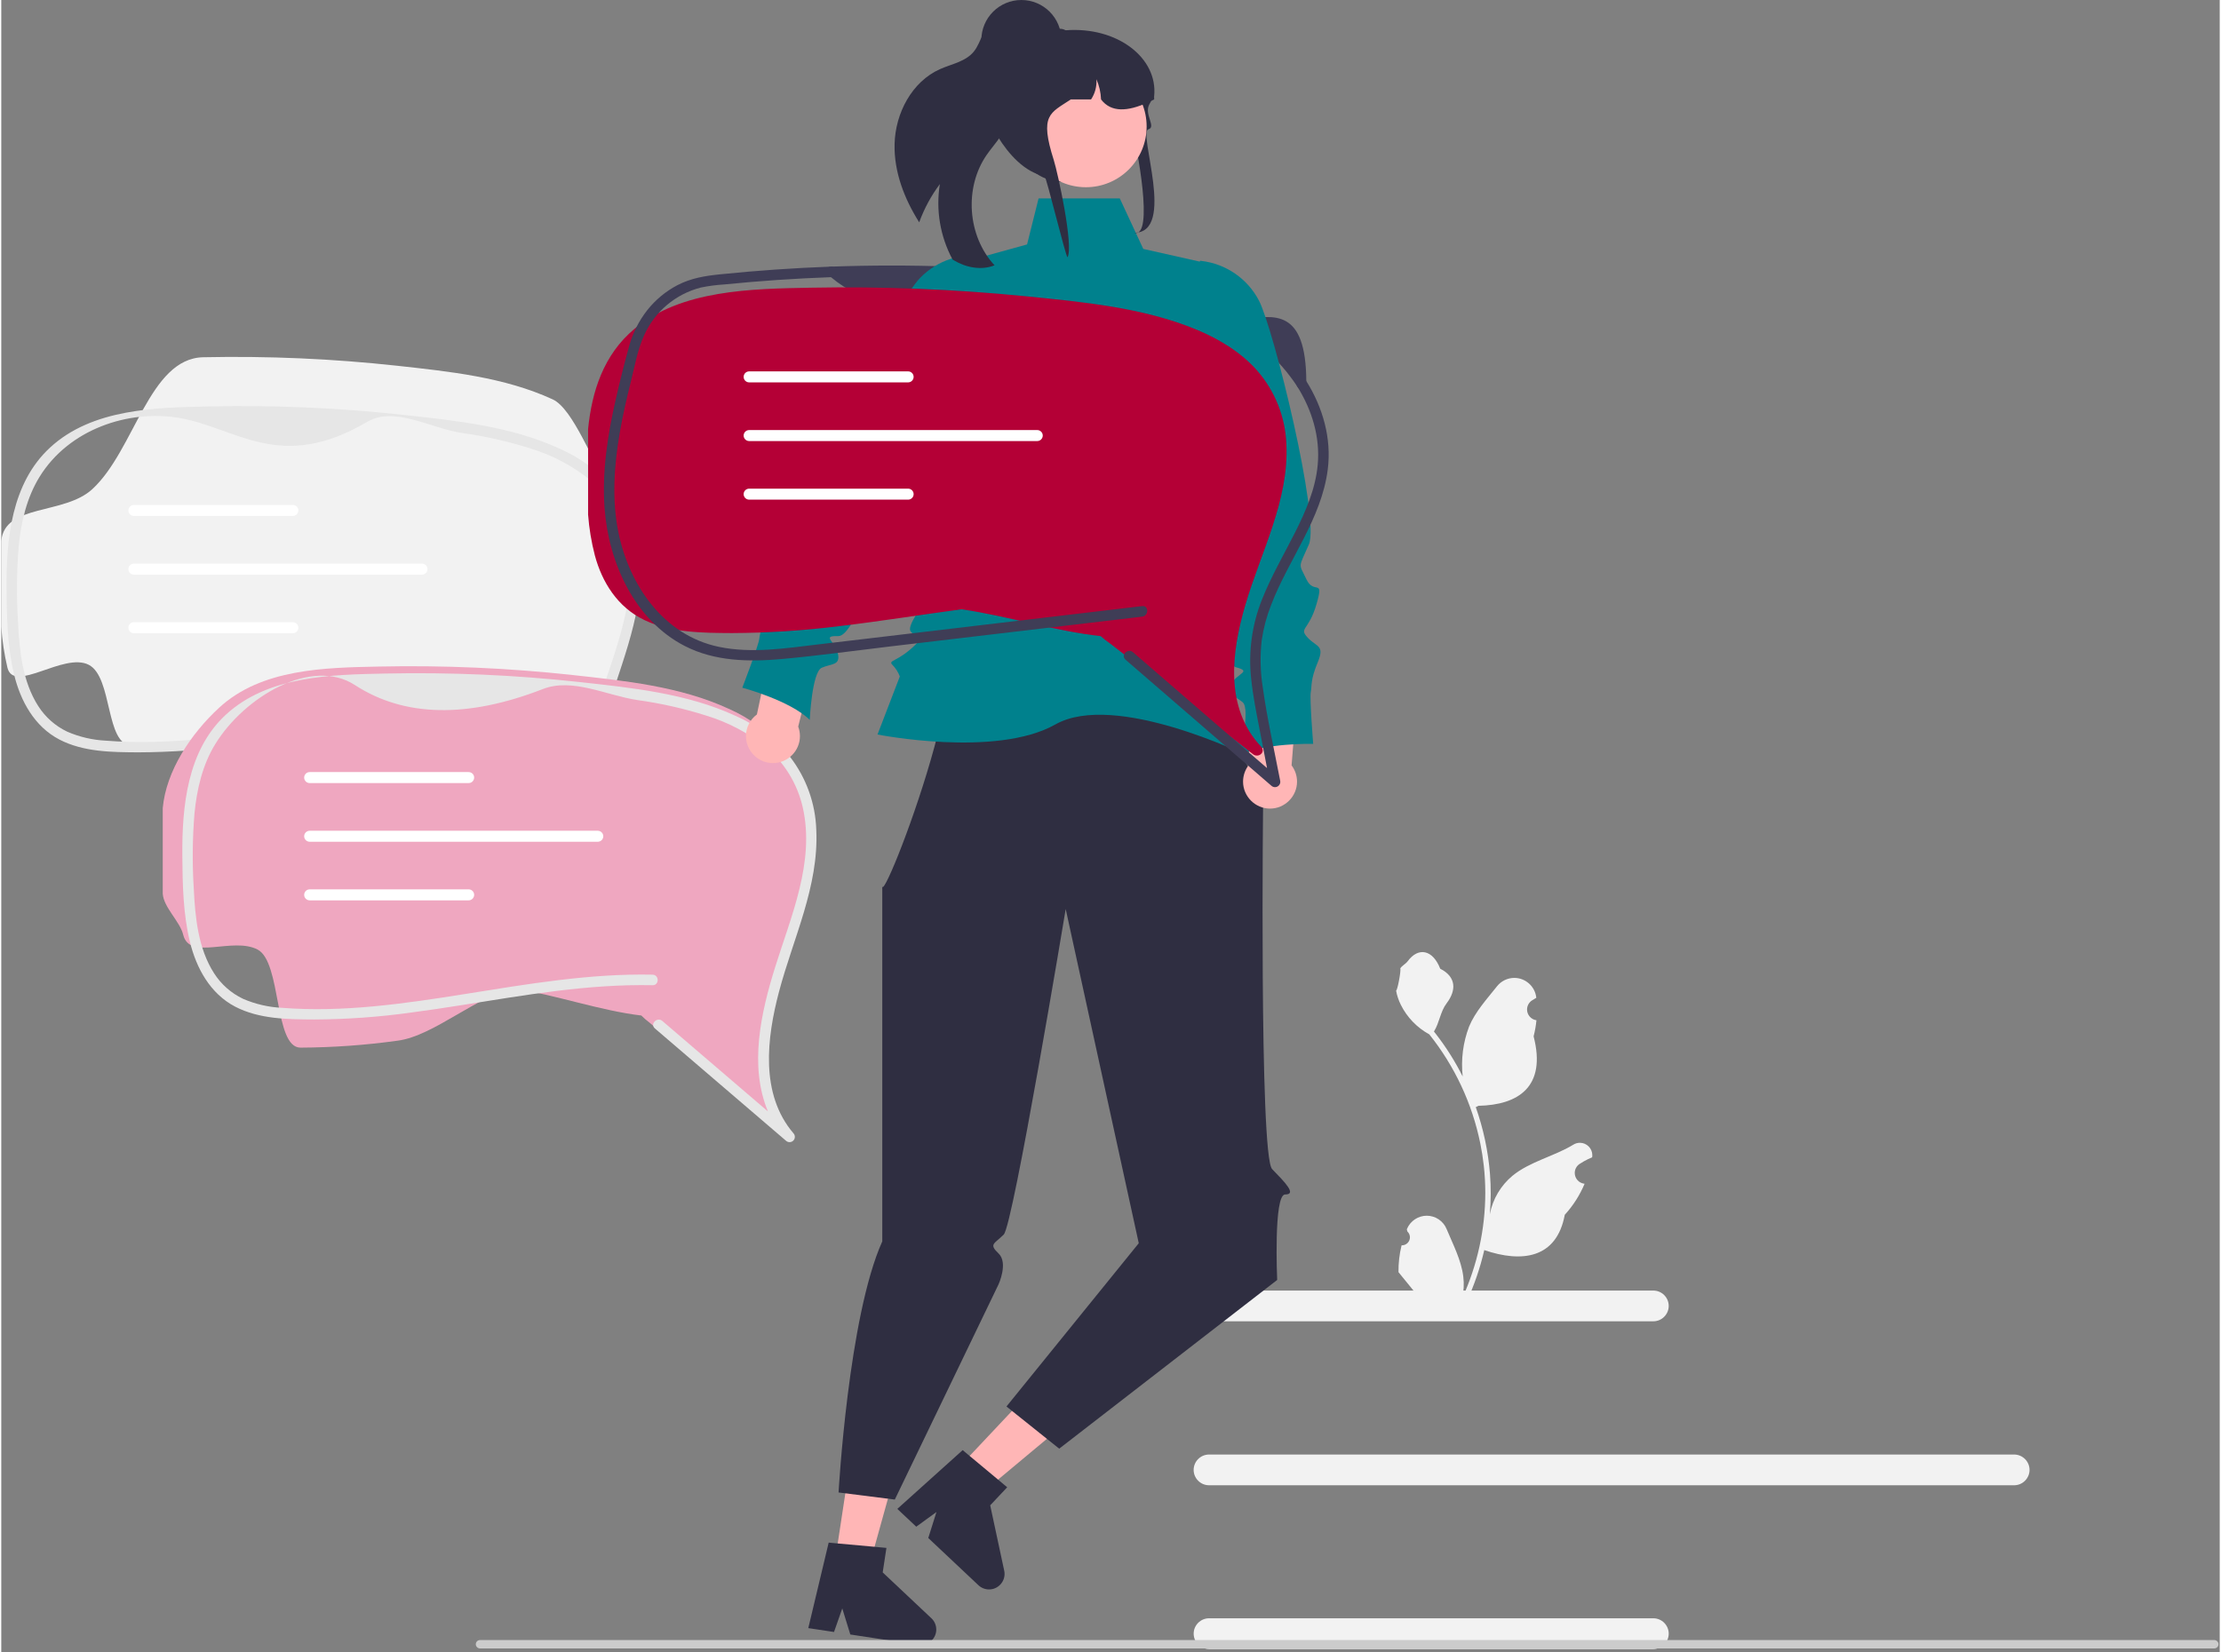 <svg xmlns="http://www.w3.org/2000/svg" width="500" height="372" viewBox="0.0 0.0 631.0 470.0" version="1.1" xml:space="preserve" style="fill-rule:evenodd;clip-rule:evenodd;stroke-linejoin:round;stroke-miterlimit:2;">
    <rect x="0.0" y="0.0" width="631.0" height="470.0" fill="#808080" stroke="none"/>
    <g transform="matrix(1,0,0,1,-284.678,-215.424)">
        <path d="M520.672,294.28C539.226,309.807 559.911,296.807 579.736,295.814C588.929,295.354 598.105,297.57 607.165,299.224C615.766,300.793 624.335,303.076 632.197,306.969C640.767,311.063 648.057,317.421 653.28,325.354C654.317,326.975 655.882,325.778 655.87,323.839C655.745,303.257 646.847,304.924 637.555,306.442C628.722,307.885 621.213,299.119 612.497,297.232C603.376,295.397 594.157,294.083 584.886,293.297C574.836,292.299 564.76,291.622 554.66,291.266C543.334,290.867 532.005,290.871 520.672,291.28C518.747,291.349 518.738,294.349 520.672,294.28L520.672,294.28Z" style="fill:rgb(63,61,86);fill-rule:nonzero;" />
    </g>
    <g transform="matrix(1,0,0,1,-284.678,-215.424)">
        <path d="M458.088,459.86C458.347,460.138 458.491,460.504 458.491,460.883C458.491,461.706 457.813,462.383 456.991,462.383C456.611,462.383 456.246,462.239 455.968,461.98C443.708,451.47 431.448,440.967 419.188,430.47C419.174,430.454 419.157,430.441 419.138,430.43C418.287,429.791 417.481,429.093 416.728,428.34C405.318,427.01 392.778,422.61 380.898,420.7C370.408,422.26 359.948,424.12 349.428,425.5C340.262,426.774 331.022,427.436 321.768,427.48C314.238,427.44 316.417,408.136 309.587,404.576C302.487,400.876 288.248,412.85 286.428,405.37C285.529,401.541 284.943,397.645 284.678,393.72L284.678,369.33C285.648,358.71 302.557,361.987 310.587,354.576C322.637,343.456 326.728,317.37 342.148,317.06C360.524,316.673 378.906,317.478 397.178,319.47C412.078,321.11 427.748,322.7 441.528,329.05C447.438,331.78 453.008,347.57 457.078,352.7C461.722,358.692 464.352,366.003 464.588,373.58C465.318,389.67 457.998,404.39 453.988,419.58C450.508,432.73 448.548,448.67 458.088,459.86Z" style="fill:rgb(242,242,242);fill-rule:nonzero;" />
    </g>
    <g transform="matrix(1,0,0,1,-284.678,-215.424)">
        <path d="M420.581,432.011C433.011,442.665 445.442,453.317 457.875,463.967C458.153,464.226 458.519,464.37 458.899,464.37C459.722,464.37 460.399,463.692 460.399,462.869C460.399,462.489 460.255,462.123 459.996,461.845C450.457,450.664 452.417,434.723 455.895,421.566C459.91,406.375 467.229,391.66 466.497,375.574C466.264,367.995 463.633,360.681 458.984,354.691C454.782,349.649 449.457,345.66 443.439,343.043C429.659,336.693 413.992,335.096 399.085,333.46C380.816,331.465 362.436,330.659 344.062,331.046C328.637,331.364 310.594,331.645 298.545,342.768C287.571,352.898 286.073,368.829 286.178,382.893C286.24,391.042 286.396,399.412 288.333,407.364C290.154,414.84 294.103,422.121 301.205,425.82C308.037,429.378 316.152,429.433 323.675,429.47C332.929,429.431 342.17,428.768 351.334,427.485C369.676,425.085 387.843,421.21 406.334,420.039C410.858,419.753 415.397,419.625 419.93,419.72C421.861,419.76 421.861,416.76 419.93,416.72C401.952,416.344 384.158,419.431 366.469,422.243C349.359,424.963 331.868,427.526 314.501,426.151C310.694,425.972 306.951,425.106 303.452,423.594C300.074,421.989 297.214,419.465 295.202,416.311C290.681,409.27 289.824,400.45 289.434,392.235C288.988,385.126 289.054,377.994 289.631,370.895C290.297,364.011 291.902,357.029 295.568,351.086C303.929,337.53 320.834,331.889 335.262,334.324C351.509,337.067 363.937,350.054 388.73,335.459C396.512,330.878 406.711,337.253 415.64,338.6C422.314,339.52 428.897,341.01 435.316,343.053C441.493,344.938 447.248,347.997 452.266,352.063C457.517,356.504 461.174,362.542 462.677,369.253C466.121,384.71 459.295,400.139 454.785,414.604C450.765,427.498 447.335,442.641 452.748,455.652C454.01,458.675 455.741,461.481 457.875,463.967L459.996,461.845C447.567,451.192 435.135,440.54 422.703,429.89C421.244,428.64 419.112,430.752 420.581,432.011L420.581,432.011Z" style="fill:rgb(230,230,230);fill-rule:nonzero;" />
    </g>
    <g transform="matrix(1,0,0,1,-284.678,-215.424)">
        <path d="M367.618,362.212L322.398,362.212C321.539,362.212 320.833,361.506 320.833,360.647C320.833,359.789 321.539,359.083 322.398,359.083L367.618,359.083C368.477,359.083 369.183,359.789 369.183,360.647C369.183,361.506 368.477,362.212 367.618,362.212Z" style="fill:white;fill-rule:nonzero;" />
    </g>
    <g transform="matrix(1,0,0,1,-284.678,-215.424)">
        <path d="M367.618,395.576L322.398,395.576C321.539,395.576 320.833,394.869 320.833,394.011C320.833,393.153 321.539,392.446 322.398,392.446L367.618,392.446C368.477,392.446 369.183,393.153 369.183,394.011C369.183,394.869 368.477,395.576 367.618,395.576Z" style="fill:white;fill-rule:nonzero;" />
    </g>
    <g transform="matrix(1,0,0,1,-284.678,-215.424)">
        <path d="M404.345,378.905L322.398,378.905C321.539,378.905 320.833,378.198 320.833,377.34C320.833,376.482 321.539,375.776 322.398,375.776L404.345,375.776C405.203,375.776 405.909,376.482 405.909,377.34C405.909,378.198 405.203,378.905 404.345,378.905Z" style="fill:white;fill-rule:nonzero;" />
    </g>
    <g transform="matrix(1,0,0,1,-284.678,-215.424)">
        <path d="M508.088,535.86C508.347,536.138 508.491,536.504 508.491,536.883C508.491,537.706 507.813,538.383 506.991,538.383C506.611,538.383 506.246,538.239 505.968,537.98C493.708,527.47 481.448,516.967 469.188,506.47C469.174,506.454 469.157,506.441 469.138,506.43C468.287,505.791 467.481,505.093 466.728,504.34C455.318,503.01 442.778,498.61 430.898,496.7C420.408,498.26 407.948,510.12 397.428,511.5C388.262,512.774 379.022,513.436 369.768,513.48C362.238,513.44 364.417,489.136 357.587,485.576C350.487,481.876 338.248,488.85 336.428,481.37C335.498,477.56 330.906,473.65 330.606,469.72L330.606,445.33C331.576,434.71 338.608,424.19 346.638,416.78C358.688,405.66 376.728,405.37 392.148,405.06C410.524,404.673 428.906,405.478 447.178,407.47C462.078,409.11 477.748,410.7 491.528,417.05C497.547,419.671 502.872,423.66 507.078,428.7C511.722,434.692 514.352,442.003 514.588,449.58C515.318,465.67 507.998,480.39 503.988,495.58C500.508,508.73 498.548,524.67 508.088,535.86Z" style="fill:rgb(239,167,192);fill-rule:nonzero;" />
    </g>
    <g transform="matrix(1,0,0,1,-284.678,-215.424)">
        <path d="M470.581,508.011C483.011,518.665 495.442,529.317 507.875,539.967C508.153,540.226 508.519,540.37 508.899,540.37C509.722,540.37 510.399,539.692 510.399,538.869C510.399,538.489 510.255,538.123 509.996,537.845C500.457,526.664 502.417,510.723 505.895,497.566C509.91,482.375 517.229,467.66 516.497,451.574C516.264,443.995 513.633,436.681 508.984,430.691C504.782,425.649 499.457,421.66 493.439,419.043C479.659,412.693 463.992,411.096 449.085,409.46C430.816,407.465 412.436,406.659 394.062,407.046C378.637,407.364 360.594,407.645 348.545,418.768C337.571,428.898 336.073,444.829 336.178,458.893C336.24,467.042 336.396,475.412 338.333,483.364C340.154,490.84 344.103,498.121 351.205,501.82C358.037,505.378 366.152,505.433 373.675,505.47C382.929,505.431 392.17,504.768 401.334,503.485C419.676,501.085 437.843,497.21 456.334,496.039C460.858,495.753 465.397,495.625 469.93,495.72C471.861,495.76 471.861,492.76 469.93,492.72C451.952,492.344 434.158,495.431 416.469,498.243C399.359,500.963 381.868,503.526 364.501,502.151C360.694,501.972 356.951,501.106 353.452,499.594C350.074,497.989 347.214,495.465 345.202,492.311C340.681,485.27 339.824,476.45 339.434,468.235C338.988,461.126 339.054,453.994 339.631,446.895C340.297,440.011 341.902,433.029 345.568,427.086C353.929,413.53 372.991,402.354 385.262,410.324C399.282,419.43 417.213,419.824 438.73,411.459C447.147,408.187 456.711,413.253 465.64,414.6C472.314,415.52 478.897,417.01 485.316,419.053C491.493,420.938 497.248,423.997 502.266,428.063C507.517,432.504 511.174,438.542 512.677,445.253C516.121,460.71 509.295,476.139 504.785,490.604C500.765,503.498 497.335,518.641 502.748,531.652C504.01,534.675 505.741,537.481 507.875,539.967L509.996,537.845C497.567,527.192 485.135,516.54 472.703,505.89C471.244,504.64 469.112,506.752 470.581,508.011L470.581,508.011Z" style="fill:rgb(230,230,230);fill-rule:nonzero;" />
    </g>
    <g transform="matrix(1,0,0,1,-284.678,-215.424)">
        <path d="M417.618,438.212L372.398,438.212C371.539,438.212 370.833,437.506 370.833,436.647C370.833,435.789 371.539,435.083 372.398,435.083L417.618,435.083C418.477,435.083 419.183,435.789 419.183,436.647C419.183,437.506 418.477,438.212 417.618,438.212Z" style="fill:white;fill-rule:nonzero;" />
    </g>
    <g transform="matrix(1,0,0,1,-284.678,-215.424)">
        <path d="M417.618,471.576L372.398,471.576C371.539,471.576 370.833,470.869 370.833,470.011C370.833,469.153 371.539,468.446 372.398,468.446L417.618,468.446C418.477,468.446 419.183,469.153 419.183,470.011C419.183,470.869 418.477,471.576 417.618,471.576Z" style="fill:white;fill-rule:nonzero;" />
    </g>
    <g transform="matrix(1,0,0,1,-284.678,-215.424)">
        <path d="M454.345,454.905L372.398,454.905C371.539,454.905 370.833,454.198 370.833,453.34C370.833,452.482 371.539,451.776 372.398,451.776L454.345,451.776C455.203,451.776 455.909,452.482 455.909,453.34C455.909,454.198 455.203,454.905 454.345,454.905Z" style="fill:white;fill-rule:nonzero;" />
    </g>
    <g transform="matrix(1,0,0,1,-284.678,-215.424)">
        <path d="M754.579,591.337L628.206,591.337C625.807,591.337 623.833,589.364 623.833,586.965C623.833,584.567 625.807,582.593 628.206,582.593L754.579,582.593C756.978,582.593 758.952,584.567 758.952,586.965C758.952,589.364 756.978,591.337 754.579,591.337Z" style="fill:rgb(242,242,242);fill-rule:nonzero;" />
    </g>
    <g transform="matrix(1,0,0,1,-284.678,-215.424)">
        <path d="M754.579,684.576L628.206,684.576C625.807,684.576 623.833,682.602 623.833,680.203C623.833,677.805 625.807,675.831 628.206,675.831L754.579,675.831C756.978,675.831 758.952,677.805 758.952,680.203C758.952,682.602 756.978,684.576 754.579,684.576Z" style="fill:rgb(242,242,242);fill-rule:nonzero;" />
    </g>
    <g transform="matrix(1,0,0,1,-284.678,-215.424)">
        <path d="M857.215,637.987L628.206,637.987C628.204,637.987 628.201,637.987 628.199,637.987C625.801,637.987 623.827,636.013 623.827,633.615C623.827,631.216 625.801,629.242 628.199,629.242C628.201,629.242 628.204,629.242 628.206,629.242L857.215,629.242C859.611,629.246 861.58,631.219 861.58,633.615C861.58,636.011 859.611,637.983 857.215,637.987Z" style="fill:rgb(242,242,242);fill-rule:nonzero;" />
    </g>
    <path d="M272.199,417.653L279.379,424.41L309.439,399.318L298.843,389.345L272.199,417.653Z" style="fill:rgb(255,182,182);fill-rule:nonzero;" />
    <g transform="matrix(1,0,0,1,-284.678,-215.424)">
        <path d="M569.949,662.296L565.96,643.693L570.795,638.556L568.192,636.378L560.11,629.643L558.133,627.987L539.542,644.709L544.931,649.774L550.676,645.596L548.345,652.993L562.618,666.429C563.435,667.198 564.516,667.626 565.638,667.626C568.057,667.626 570.047,665.636 570.047,663.218C570.047,662.908 570.014,662.599 569.949,662.296L569.949,662.296Z" style="fill:rgb(47,46,65);fill-rule:nonzero;" />
    </g>
    <path d="M237.201,443.782L246.948,445.264L257.428,407.535L243.043,405.349L237.201,443.782Z" style="fill:rgb(255,182,182);fill-rule:nonzero;" />
    <g transform="matrix(1,0,0,1,-284.678,-215.424)">
        <path d="M549.237,675.824L535.385,662.782L536.445,655.807L533.065,655.494L522.588,654.544L520.02,654.305L514.222,678.628L521.535,679.734L523.888,673.031L526.173,680.443L545.552,683.39C545.771,683.423 545.992,683.44 546.214,683.44C548.632,683.44 550.622,681.45 550.622,679.032C550.622,677.818 550.121,676.656 549.237,675.824L549.237,675.824Z" style="fill:rgb(47,46,65);fill-rule:nonzero;" />
    </g>
    <g transform="matrix(1,0,0,1,-284.678,-215.424)">
        <path d="M615.649,391.189L643.602,441.253C643.602,441.253 642.435,544.217 646.15,548.036C649.865,551.855 653.228,555.281 649.865,555.25C646.502,555.219 647.587,579.576 647.587,579.576L585.587,627.576L570.587,615.576L608.218,569.127L587.436,474.05C587.436,474.05 572.505,563.964 569.814,566.655C567.124,569.345 565.5,569.326 568.33,572.027C571.16,574.727 568.33,580.834 568.33,580.834L538.832,642.055L522.832,640.037C522.832,640.037 525.606,590.058 535.265,568.602L535.265,467.208C534.538,475.901 568.569,387.912 547.758,394.516C554.342,392.427 615.649,391.189 615.649,391.189Z" style="fill:rgb(47,46,65);fill-rule:nonzero;" />
    </g>
    <g transform="matrix(1,0,0,1,-284.678,-215.424)">
        <path d="M602.826,271.88L579.717,271.88L576.446,284.967L558.678,289.88C558.678,289.88 549.89,348.16 557.271,352.861C564.652,357.562 559.505,372.267 559.505,372.267C559.505,372.267 541.124,392.118 543.33,395.059C545.535,398 550.01,393.525 544.832,398.704C539.653,403.882 536.712,403.147 538.183,404.617C539.092,405.55 539.797,406.662 540.252,407.883L533.91,424.395C533.91,424.395 567.593,431.086 584.503,421.528C601.414,411.97 638.911,430.351 638.911,430.351C638.911,430.351 636.982,420.7 635.373,419.276C633.764,417.852 630.013,421.453 632.624,416.711C635.235,411.97 637.44,414.176 635.235,411.97C633.029,409.764 623.471,380.355 623.471,380.355C623.471,380.355 616.118,364.179 624.206,357.562C632.294,350.945 635.373,329.241 635.373,329.241L625.678,289.88L609.501,286.244L602.826,271.88Z" style="fill:rgb(0,129,141);fill-rule:nonzero;" />
    </g>
    <g transform="matrix(1,0,0,1,-284.678,-215.424)">
        <path d="M511.351,422.146L516.901,399.9L504.635,394.957L499.604,418.685C497.65,420.132 496.494,422.424 496.494,424.855C496.494,429.066 499.959,432.531 504.17,432.531C508.38,432.531 511.845,429.066 511.845,424.855C511.845,423.93 511.678,423.012 511.351,422.146L511.351,422.146Z" style="fill:rgb(255,182,182);fill-rule:nonzero;" />
    </g>
    <g transform="matrix(1,0,0,1,-284.678,-215.424)">
        <path d="M565.263,288.393L564.897,288.33C557.99,287.143 550.925,289.446 546.044,294.474C539.761,300.938 511.714,349.009 512.724,357.043C513.665,364.536 514.028,362.869 510.602,366.694C507.176,370.52 505.872,364.694 505.819,372.659C505.766,380.623 508.809,380.554 505.575,382.501C502.34,384.449 500.201,383.092 500.792,388.465C501.383,393.839 500.479,395.265 500.287,397.143C500.096,399.021 495.452,411.072 495.452,411.072C495.452,411.072 509.12,414.742 514.632,420.237C514.632,420.237 515.259,406.639 518.041,405.404C520.824,404.17 523.415,404.813 522.632,401.318C521.85,397.823 517.833,396.275 522.755,396.397C527.676,396.519 535.277,370.348 535.277,370.348L568.146,310.379L565.263,288.393Z" style="fill:rgb(0,129,141);fill-rule:nonzero;" />
    </g>
    <g transform="matrix(1,0,0,1,-284.678,-215.424)">
        <path d="M639.439,433.166L640.426,410.26L653.591,408.998L651.685,433.179C652.689,434.511 653.233,436.134 653.233,437.801C653.233,442.012 649.768,445.476 645.557,445.476C641.347,445.476 637.882,442.012 637.882,437.801C637.882,436.128 638.429,434.5 639.439,433.166Z" style="fill:rgb(255,182,182);fill-rule:nonzero;" />
    </g>
    <g transform="matrix(1,0,0,1,-284.678,-215.424)">
        <path d="M625.678,289.615L626.047,289.658C633.007,290.479 639.129,294.691 642.383,300.898C646.575,308.878 659.835,362.93 656.588,370.348C653.56,377.265 653.686,375.564 655.886,380.204C658.086,384.844 660.989,379.628 658.78,387.28C656.572,394.932 653.673,394.003 656.223,396.788C658.772,399.573 661.208,398.878 659.117,403.864C657.027,408.849 657.49,410.473 657.14,412.328C656.791,414.183 657.827,427.056 657.827,427.056C657.827,427.056 643.679,426.699 636.834,430.405C636.834,430.405 640.09,417.187 637.772,415.214C635.454,413.241 632.787,413.124 634.529,409.994C636.27,406.864 640.561,406.519 635.807,405.24C631.054,403.961 631.187,376.709 631.187,376.709L616.678,309.88L625.678,289.615Z" style="fill:rgb(0,129,141);fill-rule:nonzero;" />
    </g>
    <g transform="matrix(1,0,0,1,-284.678,-215.424)">
        <path d="M538.765,256.44C538.582,264.327 541.53,271.965 545.765,278.674C547.179,274.778 549.16,271.113 551.644,267.795C550.455,275.144 551.722,282.684 555.248,289.241C555.372,289.33 555.501,289.413 555.633,289.488C559.085,291.565 563.461,292.406 567.196,290.906C559.48,282.59 558.498,268.81 564.967,259.482C566.798,256.835 569.167,254.494 570.301,251.482C572.092,246.676 570.37,241.384 569.284,236.373C568.269,231.709 568.091,226.159 571.22,222.741C570.54,221.77 569.386,221.239 568.206,221.354C566.277,221.626 564.873,223.303 563.979,225.03C563.084,226.757 562.494,228.671 561.248,230.163C558.94,232.955 555.009,233.615 551.697,235.086C543.675,238.659 538.958,247.663 538.765,256.44Z" style="fill:rgb(47,46,65);fill-rule:nonzero;" />
    </g>
    <g transform="matrix(1,0,0,1,-284.678,-215.424)">
        <path d="M606.291,251.93C605.833,250.325 608.992,260.133 607.468,260.31C600.523,261.107 590.99,265.254 586.154,267.189C585.936,267.164 585.718,267.138 585.507,267.107C584.988,267.05 584.482,266.968 583.982,266.873C572.72,264.742 568.389,247.442 568.389,247.284C568.389,246.506 570.256,225.146 573.196,224.829C573.968,224.746 574.745,224.703 575.522,224.703L582.818,224.703C584.328,224.378 585.858,224.156 587.399,224.039L587.411,224.039C602.101,222.92 613.683,231.873 612.601,242.768C612.594,242.78 612.581,242.793 612.575,242.806C612.261,243.274 611.986,243.716 611.742,244.14C611.505,244.538 611.307,244.918 611.134,245.278C609.795,248.06 613.236,251.561 610.954,252.214C607.919,253.083 618.937,281.648 606.923,281.648C612.767,283.309 607.556,256.356 606.291,251.93Z" style="fill:rgb(47,46,65);fill-rule:nonzero;" />
    </g>
    <circle cx="308.5" cy="35.99" r="17.276" style="fill:rgb(255,182,182);" />
    <g transform="matrix(1,0,0,1,-284.678,-215.424)">
        <path d="M612.601,243.71C612.312,243.862 612.031,244.001 611.742,244.14C611.441,244.285 611.14,244.431 610.839,244.563C605.054,247.188 600.346,247.478 597.488,243.71C597.412,241.727 596.967,239.776 596.175,237.956C596.315,239.989 595.779,242.013 594.65,243.71L588.898,243.71C582.972,247.643 579.929,248.054 584.042,260.965C585.189,264.563 589.748,285.499 587.954,288.603C587.435,288.546 581.915,265.615 581.415,265.521C570.153,263.39 562.997,244.835 563.913,243.786C563.909,240.801 564.595,237.855 565.919,235.18C567.593,231.791 570.203,228.951 573.44,226.998C575.369,226.063 577.38,225.307 579.449,224.741C579.5,224.728 579.545,224.716 579.596,224.703C580.23,224.532 580.877,224.374 581.524,224.241C582.861,223.959 584.213,223.754 585.573,223.628C585.669,223.622 585.765,223.615 585.855,223.615C586.398,223.617 586.931,223.763 587.399,224.039C587.405,224.039 587.405,224.045 587.411,224.045C587.746,224.241 588.038,224.501 588.27,224.81C588.679,225.331 588.9,225.976 588.898,226.638L595.304,226.638C595.541,226.638 595.778,226.644 596.015,226.657C604.829,226.958 612.052,234.002 612.575,242.806C612.594,243.109 612.601,243.406 612.601,243.71Z" style="fill:rgb(47,46,65);fill-rule:nonzero;" />
    </g>
    <circle cx="290.15" cy="11.381" r="11.381" style="fill:rgb(47,46,65);" />
    <g transform="matrix(1,0,0,1,-284.678,-215.424)">
        <path d="M682.973,569.718C683.007,569.72 683.042,569.721 683.077,569.721C684.322,569.721 685.346,568.696 685.346,567.451C685.346,566.819 685.082,566.214 684.617,565.785L684.462,565.167C684.482,565.117 684.503,565.068 684.524,565.018C685.476,562.769 687.693,561.3 690.136,561.3C692.595,561.3 694.823,562.789 695.765,565.06C697.604,569.488 699.945,573.924 700.521,578.606C700.775,580.676 700.668,582.774 700.204,584.807C704.523,575.387 706.765,565.148 706.78,554.786C706.78,552.185 706.636,549.587 706.347,547.003C706.108,544.884 705.776,542.781 705.352,540.692C703.038,529.362 698.068,518.74 690.852,509.703C687.36,507.797 684.535,504.866 682.759,501.306C682.116,500.027 681.661,498.66 681.409,497.25C681.803,497.302 682.895,491.302 682.597,490.933C683.147,490.1 684.129,489.686 684.729,488.873C687.711,484.83 691.82,485.536 693.965,491.03C698.547,493.343 698.592,497.178 695.78,500.867C693.991,503.214 693.746,506.389 692.176,508.902C692.338,509.109 692.506,509.309 692.667,509.516C695.619,513.311 698.191,517.387 700.348,521.684C699.824,516.87 700.45,512 702.174,507.475C703.923,503.257 707.199,499.705 710.085,496.06C711.274,494.534 713.103,493.64 715.038,493.64C718.19,493.64 720.879,496.014 721.269,499.143C721.275,499.197 721.28,499.25 721.286,499.304C720.858,499.546 720.438,499.803 720.027,500.074C719.173,500.645 718.659,501.606 718.659,502.634C718.659,504.146 719.774,505.445 721.269,505.676L721.331,505.685C721.179,507.23 720.909,508.761 720.524,510.265C724.226,524.581 716.234,529.795 704.823,530.029C704.571,530.158 704.325,530.287 704.073,530.41C706.24,536.551 707.599,542.947 708.116,549.438C708.409,553.267 708.392,557.114 708.065,560.941L708.084,560.805C708.911,556.551 711.182,552.71 714.511,549.935C719.456,545.872 726.444,544.376 731.779,541.111C732.348,540.745 733.011,540.551 733.688,540.551C735.626,540.551 737.221,542.146 737.221,544.084C737.221,544.239 737.211,544.394 737.19,544.548L737.168,544.691C736.373,545.015 735.599,545.388 734.85,545.808C734.421,546.05 734.002,546.306 733.591,546.578C732.737,547.148 732.223,548.11 732.223,549.137C732.223,550.65 733.337,551.949 734.832,552.18L734.895,552.189C734.94,552.196 734.979,552.202 735.024,552.209C733.665,555.453 731.758,558.44 729.386,561.038C727.071,573.535 717.13,574.721 706.495,571.081L706.489,571.081C705.322,576.152 703.632,581.087 701.444,585.808L683.424,585.808C683.36,585.607 683.302,585.401 683.243,585.201C684.911,585.305 686.586,585.206 688.23,584.904C686.893,583.263 685.556,581.609 684.219,579.969C684.189,579.938 684.161,579.906 684.135,579.872C683.457,579.032 682.772,578.199 682.094,577.36L682.093,577.359C682.057,574.785 682.353,572.217 682.972,569.719L682.973,569.718Z" style="fill:rgb(242,242,242);fill-rule:nonzero;" />
    </g>
    <g transform="matrix(1,0,0,1,-284.678,-215.424)">
        <path d="M419.652,683.212C419.652,683.213 419.652,683.218 419.652,683.219C419.652,683.87 420.188,684.406 420.838,684.406C420.84,684.406 420.841,684.406 420.842,684.406L914.132,684.406C914.785,684.406 915.322,683.868 915.322,683.216C915.322,682.563 914.785,682.026 914.132,682.026L420.842,682.026C420.841,682.026 420.84,682.026 420.838,682.026C420.188,682.026 419.652,682.561 419.652,683.212Z" style="fill:rgb(204,204,204);fill-rule:nonzero;" />
    </g>
    <g transform="matrix(1,0,0,1,-284.678,-215.424)">
        <path d="M643.029,427.864C644.42,429.332 642.312,431.239 640.689,429.981C627.154,419.488 613.619,409.001 600.084,398.521C600.068,398.505 600.049,398.491 600.029,398.481C599.095,397.848 598.206,397.151 597.368,396.394C584.772,395.067 570.928,390.674 557.812,388.767C546.231,390.324 534.684,392.181 523.07,393.559C512.94,394.832 502.743,395.492 492.534,395.536C484.22,395.496 475.267,395.446 467.727,391.892C459.889,388.198 455.528,380.929 453.519,373.461C452.528,369.65 451.881,365.757 451.587,361.83L451.587,337.478C452.657,326.875 455.925,316.372 464.79,308.974C478.093,297.871 498.009,297.582 515.033,297.272C535.313,296.885 555.599,297.689 575.785,299.679C592.235,301.316 609.534,302.904 624.747,309.243C631.272,311.969 637.421,315.753 641.914,320.875C646.969,326.676 649.895,334.033 650.205,341.722C651.011,357.786 642.93,372.483 638.503,387.648C634.661,400.778 632.497,416.692 643.029,427.864Z" style="fill:rgb(180,0,54);fill-rule:nonzero;" />
    </g>
    <g transform="matrix(1,0,0,1,-284.678,-215.424)">
        <path d="M542.618,324.212L497.398,324.212C496.539,324.212 495.833,323.506 495.833,322.647C495.833,321.789 496.539,321.083 497.398,321.083L542.618,321.083C543.477,321.083 544.183,321.789 544.183,322.647C544.183,323.506 543.477,324.212 542.618,324.212Z" style="fill:white;fill-rule:nonzero;" />
    </g>
    <g transform="matrix(1,0,0,1,-284.678,-215.424)">
        <path d="M542.618,357.576L497.398,357.576C496.539,357.576 495.833,356.869 495.833,356.011C495.833,355.153 496.539,354.446 497.398,354.446L542.618,354.446C543.477,354.446 544.183,355.153 544.183,356.011C544.183,356.869 543.477,357.576 542.618,357.576Z" style="fill:white;fill-rule:nonzero;" />
    </g>
    <g transform="matrix(1,0,0,1,-284.678,-215.424)">
        <path d="M579.345,340.905L497.398,340.905C496.539,340.905 495.833,340.198 495.833,339.34C495.833,338.482 496.539,337.776 497.398,337.776L579.345,337.776C580.203,337.776 580.909,338.482 580.909,339.34C580.909,340.198 580.203,340.905 579.345,340.905Z" style="fill:white;fill-rule:nonzero;" />
    </g>
    <g transform="matrix(1,0,0,1,-284.678,-215.424)">
        <path d="M653.28,325.354C657.471,332.041 659.842,339.739 659.116,347.674C658.49,354.52 655.682,360.958 652.611,367.026C649.43,373.314 645.868,379.42 643.266,385.985C640.409,393.14 639.354,400.889 640.192,408.548C640.706,413.521 641.709,418.426 642.655,423.33L645.54,438.301L648.047,436.841L606.57,400.983C605.116,399.726 602.985,401.839 604.448,403.104L645.926,438.962C646.207,439.226 646.577,439.373 646.962,439.373C647.793,439.373 648.476,438.69 648.476,437.859C648.476,437.739 648.461,437.62 648.433,437.503C646.738,428.707 644.735,419.907 643.493,411.034C642.779,406.56 642.679,402.009 643.195,397.507C643.703,394.076 644.605,390.714 645.883,387.49C650.857,374.49 660.175,363.119 661.972,348.986C663.097,340.13 660.566,331.331 655.87,323.839C654.847,322.207 652.251,323.711 653.28,325.354L653.28,325.354Z" style="fill:rgb(63,61,86);fill-rule:nonzero;" />
    </g>
    <g transform="matrix(1,0,0,1,-284.678,-215.424)">
        <path d="M609.192,387.859L517.179,398.744C507.835,399.85 498.097,401.402 488.761,399.446C473.042,396.153 463.282,381.91 460.212,366.899C458.311,357.608 458.984,347.886 460.583,338.604C461.436,333.655 462.561,328.757 463.776,323.887C464.86,319.546 465.668,314.871 467.54,310.785C470.564,304.059 476.495,299.067 483.639,297.234C485.843,296.782 488.076,296.486 490.321,296.349C492.844,296.095 495.369,295.862 497.896,295.649C502.949,295.224 508.008,294.879 513.073,294.615C515.605,294.483 518.138,294.372 520.672,294.28C522.597,294.21 522.606,291.209 520.672,291.28C510.127,291.666 499.604,292.397 489.101,293.473C484.822,293.914 480.866,294.551 477.003,296.555C473.666,298.301 470.734,300.732 468.401,303.689C466.011,306.739 464.257,310.239 463.244,313.98C461.864,318.951 460.611,323.972 459.468,329.002C457.163,339.143 455.507,349.595 456.277,360.02C457.415,375.439 464.797,391.889 479.123,399.23C487.583,403.565 497.237,403.759 506.507,402.931C516.845,402.008 527.154,400.564 537.461,399.345L601.277,391.795L609.192,390.859C611.086,390.635 611.109,387.632 609.192,387.859L609.192,387.859Z" style="fill:rgb(63,61,86);fill-rule:nonzero;" />
    </g>
</svg>